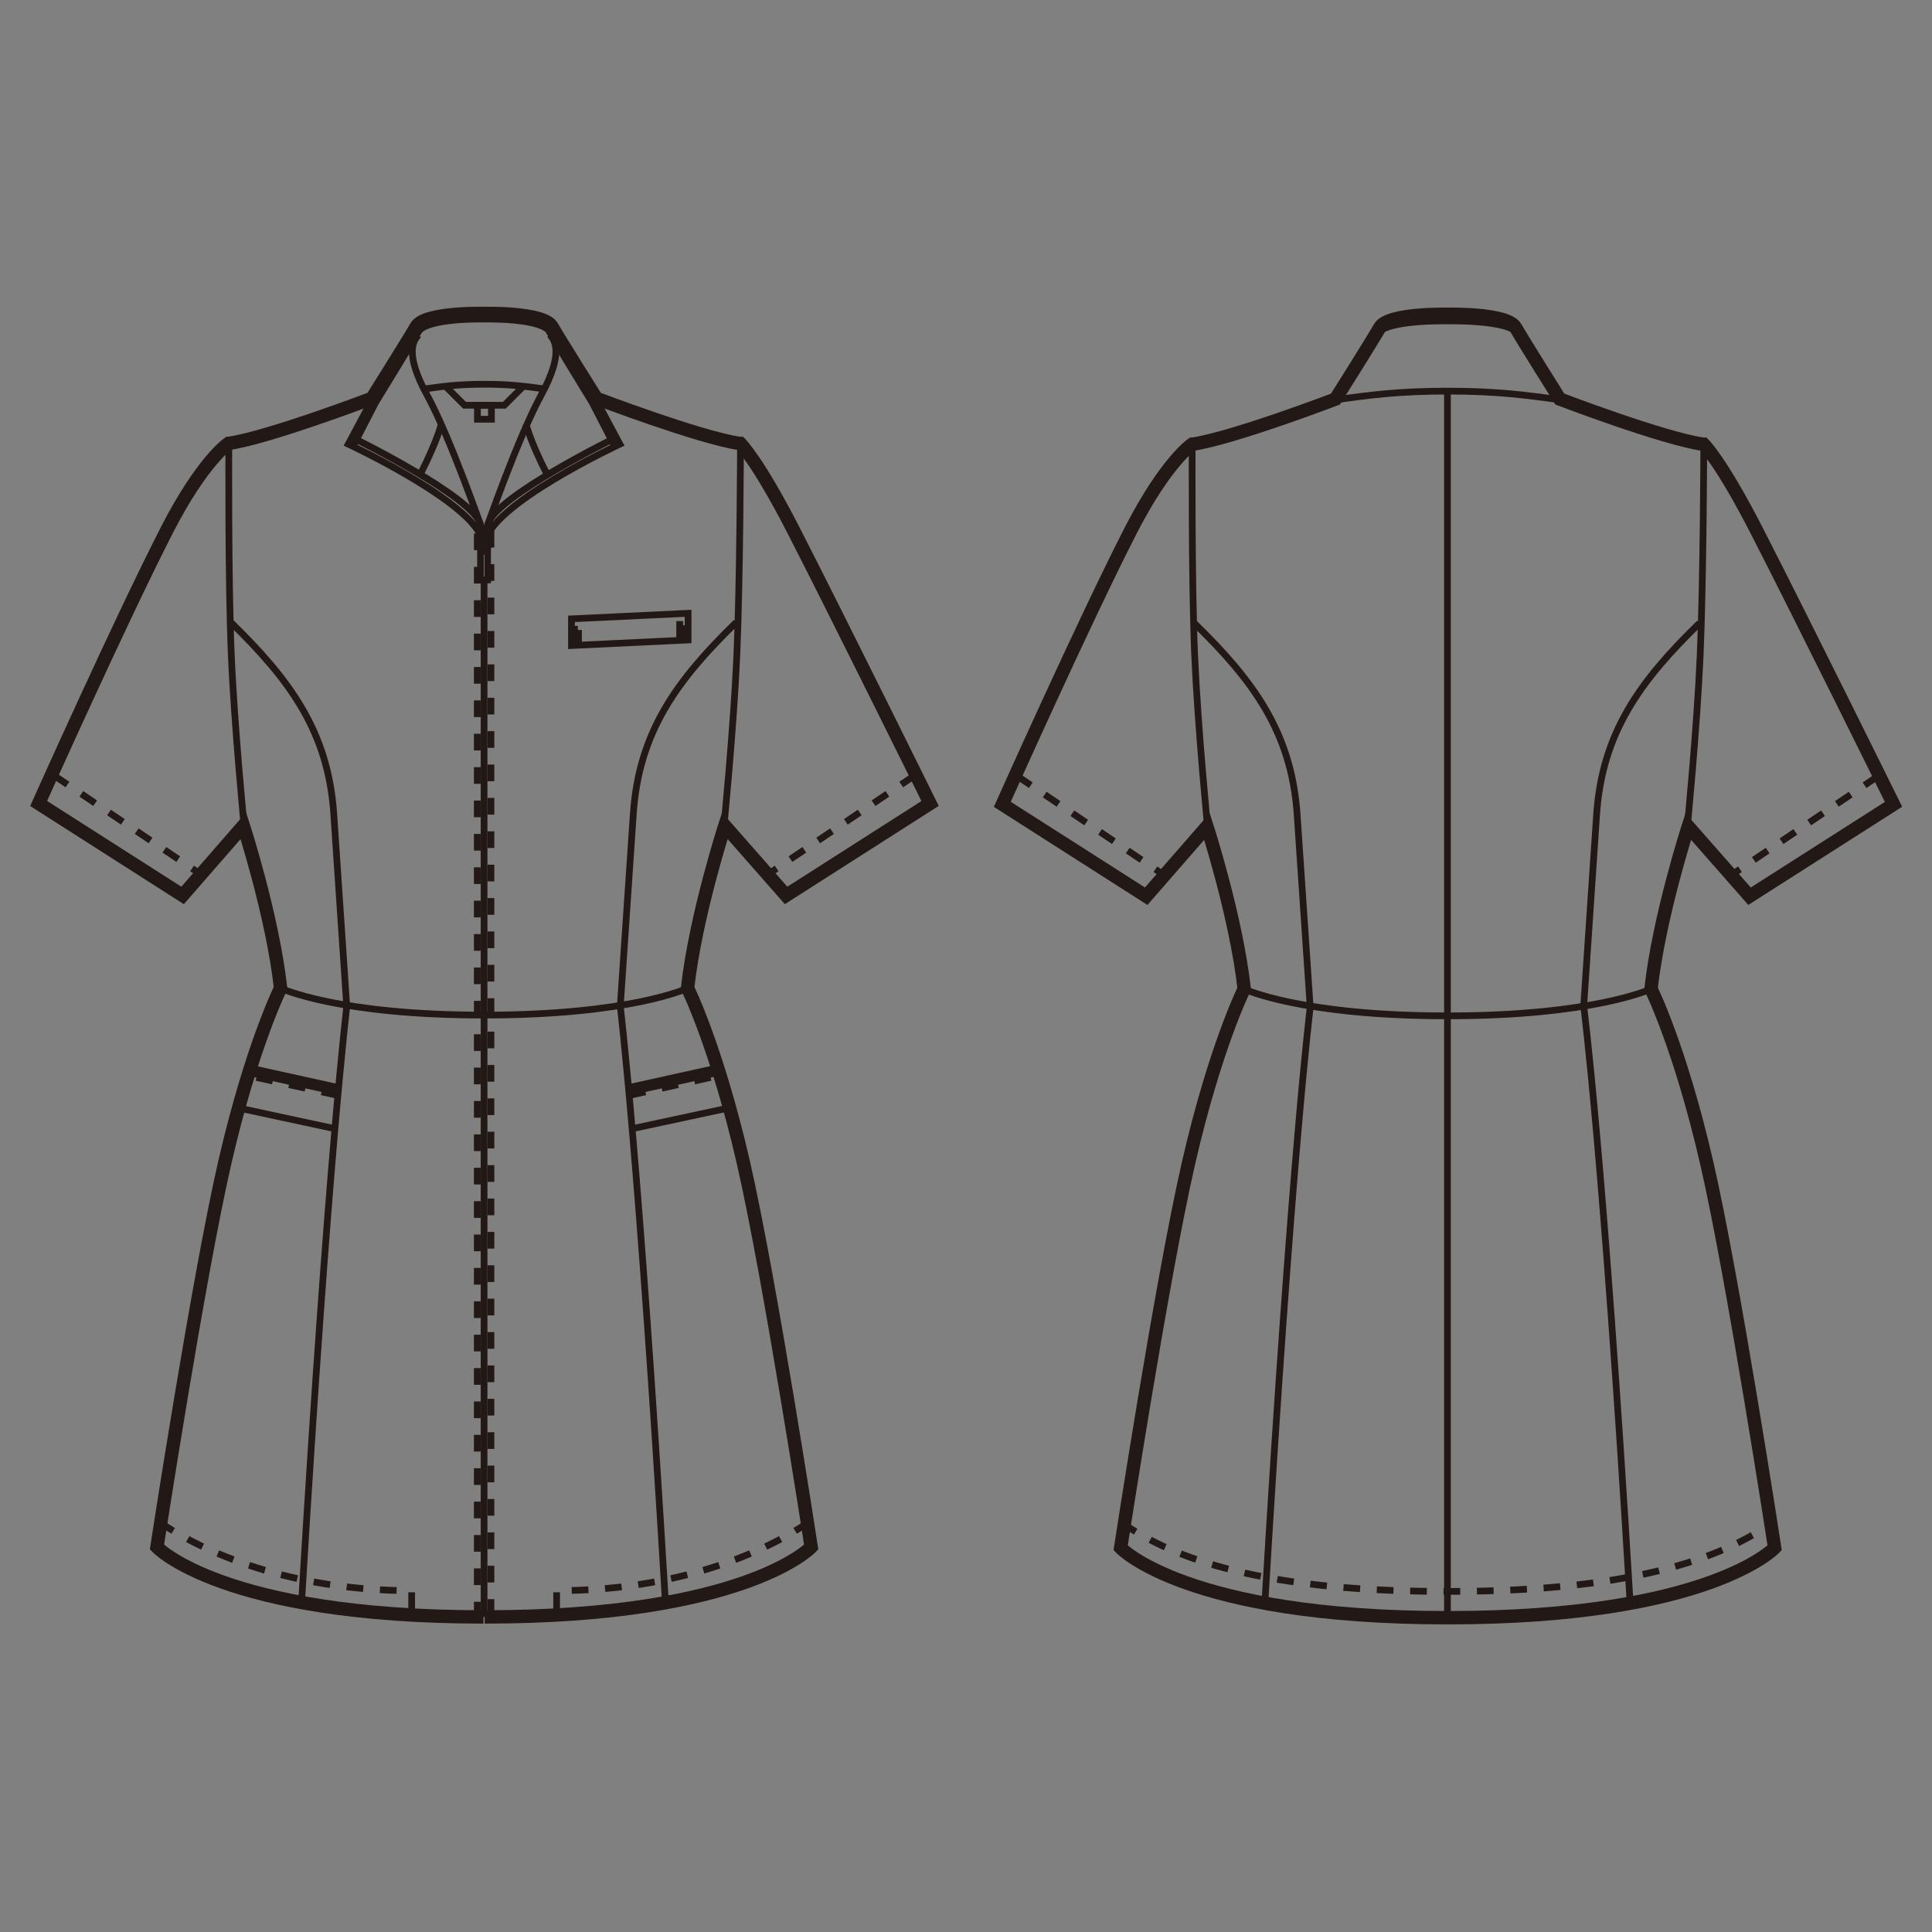 <?xml version="1.0" encoding="UTF-8"?>
<svg id="_レイヤー_1" data-name="レイヤー_1" xmlns="http://www.w3.org/2000/svg" version="1.1" viewBox="0 0 250 250">
  <rect x="0" y="0" width="250" height="250" fill="#808080" stroke="none"/>
  <!-- Generator: Adobe Illustrator 30.0.0, SVG Export Plug-In . SVG Version: 2.1.1 Build 123)  -->
  <defs>
    <style>
      .st0 {
        stroke-width: 1.73px;
      }

      .st0, .st1, .st2 {
        fill: none;
        stroke: #221815;
      }

      .st3 {
        fill: #fff;
      }

      .st4 {
        fill: #ea5a73;
      }

      .st1 {
        stroke-miterlimit: 10;
      }

      .st1, .st2 {
        stroke-width: .87px;
      }

      .st2 {
        stroke-dasharray: 2.16 2.16;
      }
    </style>
  </defs>
  <path class="st1" d="M29.61,57.38s-.1,17.63.32,27.35c.4,9.44,1.7,22.59,1.7,22.59"/>
  <path class="st1" d="M95.82,57.55s-.05,17.46-.47,27.18c-.41,9.44-1.71,22.59-1.71,22.59"/>
  <path class="st1" d="M88.98,127.87s-7.38,3.48-26.26,3.48h-.16c-18.88,0-26.26-3.48-26.26-3.48"/>
  <line class="st1" x1="62.64" y1="209.23" x2="62.64" y2="68.75"/>
  <line class="st2" x1="61.76" y1="209.43" x2="61.76" y2="68.69"/>
  <line class="st2" x1="63.53" y1="68.69" x2="63.53" y2="209.43"/>
  <path class="st2" d="M20.59,196.93c5.68,3.89,16.86,8.9,32.68,8.9v3.09"/>
  <path class="st2" d="M104.71,196.93c-5.68,3.89-16.86,8.9-32.68,8.9v3.09"/>
  <path class="st1" d="M48.3,51.43l-3.23,6.04s17.08,7.96,17.4,12.83"/>
  <path class="st1" d="M45.58,56.61s15.65,7.65,16.59,11.26"/>
  <path class="st1" d="M79.71,56.61s-15.65,7.65-16.59,11.26"/>
  <path class="st1" d="M54.14,43.35c-.58.67-1.89,2.25,1.12,7.77,3.02,5.52,7.22,17.63,7.22,17.63"/>
  <path class="st1" d="M76.93,51.34l3.28,6.13s-17.08,7.96-17.41,12.84"/>
  <path class="st1" d="M71.15,43.32c.58.67,1.89,2.27-1.12,7.8-3.02,5.52-7.22,17.63-7.22,17.63"/>
  <path class="st1" d="M70.43,50.33c-2.37-.34-4.44-.61-7.75-.61s-5.38.27-7.75.61"/>
  <polyline class="st1" points="67.67 50.03 65.26 52.44 62.68 52.44 60.11 52.44 57.7 50.03"/>
  <rect class="st1" x="61.78" y="52.44" width="1.81" height="1.81"/>
  <path class="st1" d="M57.09,54.89s-.42,1.99-2.71,6.5"/>
  <path class="st1" d="M68.08,54.89s.42,1.99,2.71,6.5"/>
  <line class="st2" x1="6.94" y1="100.31" x2="26.03" y2="113.17"/>
  <line class="st2" x1="118.41" y1="100.31" x2="99.32" y2="113.17"/>
  <path class="st0" d="M62.72,209.23c33.78,0,42.25-9.04,42.25-9.04,0,0-5.33-34.77-8.78-49.77-3.45-15-7.22-22.56-7.22-22.56,1.05-9.39,4.82-21.01,4.82-21.01l7.93,9.02,18.63-11.9s-11.66-23.62-17.7-35.41c-4.59-8.95-6.86-11.18-6.86-11.18h-.11c-5.3-.8-18.51-5.84-18.51-5.84,0,0-4.79-7.62-5.74-9.28-1.08-1.89-8.78-1.7-8.78-1.7,0,0-7.7-.19-8.78,1.7-.95,1.65-5.74,9.28-5.74,9.28,0,0-13.21,5.04-18.51,5.83h-.05s-3.37,2.24-7.96,11.19c-6.04,11.79-16.61,35.41-16.61,35.41l18.63,11.9,7.86-9.02s3.77,11.62,4.82,21.01c0,0-3.77,7.56-7.22,22.56-3.45,15-8.78,49.77-8.78,49.77,0,0,8.48,9.04,42.25,9.04"/>
  <path class="st1" d="M54.22,42.81c-.94,1.65-5.62,9.28-5.62,9.28l-2.92,5.67"/>
  <path class="st1" d="M71.01,42.81c.94,1.65,5.62,9.28,5.62,9.28l2.92,5.67"/>
  <path class="st1" d="M71.18,42.99c-1.08-1.89-8.54-1.7-8.54-1.7,0,0-7.47-.19-8.55,1.7"/>
  <polyline class="st1" points="43.81 140.74 32.38 138.21 32.23 138.78 43.72 141.32"/>
  <line class="st4" x1="30.8" y1="143.36" x2="43.36" y2="146.06"/>
  <line class="st1" x1="30.8" y1="143.36" x2="43.36" y2="146.06"/>
  <line class="st2" x1="43.73" y1="141.75" x2="32.23" y2="139.21"/>
  <polygon class="st1" points="89.04 82.81 73.95 83.53 73.95 80.08 89.04 79.36 89.04 82.81"/>
  <polyline class="st2" points="74.34 83.15 74.34 80.45 74.85 80.41 74.86 83.15"/>
  <polyline class="st2" points="87.95 82.53 87.95 79.84 88.46 79.79 88.46 82.54"/>
  <path class="st1" d="M44.9,130.02s-2.41,19.39-5.87,77.2"/>
  <path class="st1" d="M29.87,80.53c7.64,7.44,12.6,14.15,13.32,24.79.72,10.63,1.67,24.78,1.67,24.78"/>
  <polyline class="st1" points="81.33 140.74 92.76 138.21 92.9 138.78 81.41 141.32"/>
  <line class="st4" x1="94.34" y1="143.36" x2="81.77" y2="146.06"/>
  <line class="st1" x1="94.34" y1="143.36" x2="81.77" y2="146.06"/>
  <line class="st2" x1="81.41" y1="141.75" x2="92.9" y2="139.21"/>
  <path class="st1" d="M80.24,130.02s2.41,19.39,5.86,77.2"/>
  <path class="st1" d="M95.27,80.53c-7.64,7.44-12.6,14.15-13.32,24.79-.72,10.63-1.68,24.78-1.68,24.78"/>
  <rect class="st3" x="62.18" y="71.13" width=".91" height="3.91"/>
  <rect class="st1" x="62.18" y="71.13" width=".91" height="3.91"/>
  <path class="st3" d="M62.63,69.19h.33s.4.45.4.89-.24.88-.71.88h-.06c-.46,0-.71-.45-.71-.88s.4-.89.4-.89h.33"/>
  <path class="st1" d="M62.63,69.19h.33s.4.45.4.89-.24.88-.71.88h-.06c-.46,0-.71-.45-.71-.88s.4-.89.4-.89h.33"/>
  <rect class="st3" x="62.37" y="68.73" width=".52" height="2.61"/>
  <rect class="st1" x="62.37" y="68.73" width=".52" height="2.61"/>
  <path class="st1" d="M154.27,57.48s-.1,17.63.32,27.35c.41,9.44,1.71,22.59,1.71,22.59"/>
  <path class="st1" d="M220.47,57.66s-.05,17.46-.47,27.18c-.41,9.44-1.7,22.59-1.7,22.59"/>
  <path class="st1" d="M213.64,127.97s-7.37,3.48-26.26,3.48h-.16c-18.88,0-26.26-3.48-26.26-3.48"/>
  <line class="st1" x1="187.3" y1="209.33" x2="187.3" y2="50.51"/>
  <path class="st2" d="M145.14,197.03c5.68,3.89,16.21,8.9,41.91,8.9h.39c25.7,0,36.23-5.02,41.91-8.9"/>
  <path class="st1" d="M202.07,51.77c-4.51-.64-8.45-1.16-14.73-1.16s-10.22.51-14.73,1.16"/>
  <line class="st2" x1="131.6" y1="100.4" x2="150.68" y2="113.27"/>
  <line class="st2" x1="243.06" y1="100.4" x2="223.98" y2="113.27"/>
  <path class="st0" d="M187.38,209.33c33.78,0,42.26-9.04,42.26-9.04,0,0-5.33-34.77-8.78-49.77-3.45-15-7.22-22.56-7.22-22.56,1.05-9.39,4.82-21.01,4.82-21.01l7.93,9.02,18.63-11.89s-11.66-23.62-17.7-35.41c-4.59-8.95-6.86-11.19-6.86-11.19h-.11c-5.3-.79-18.51-5.84-18.51-5.84,0,0-4.79-7.62-5.73-9.27-1.08-1.89-8.78-1.7-8.78-1.7,0,0-7.7-.19-8.78,1.7-.94,1.65-5.74,9.27-5.74,9.27,0,0-13.21,5.05-18.51,5.84h-.04s-3.37,2.24-7.96,11.19c-6.04,11.79-16.6,35.41-16.6,35.41l18.62,11.89,7.86-9.02s3.77,11.63,4.82,21.01c0,0-3.77,7.56-7.21,22.56-3.45,15-8.78,49.77-8.78,49.77,0,0,8.48,9.04,42.25,9.04h.16Z"/>
  <path class="st1" d="M196.47,43.23c-1.08-1.89-9.17-1.7-9.17-1.7,0,0-8-.19-9.09,1.7"/>
  <path class="st1" d="M169.54,130.35s-2.41,19.16-5.86,76.97"/>
  <path class="st1" d="M204.93,130.19s2.54,19.32,6,77.12"/>
  <path class="st1" d="M154.53,80.63c7.64,7.43,12.6,14.15,13.32,24.78.72,10.64,1.68,24.78,1.68,24.78"/>
  <path class="st1" d="M219.92,80.63c-7.64,7.43-12.6,14.15-13.32,24.78-.72,10.64-1.67,24.78-1.67,24.78"/>
</svg>